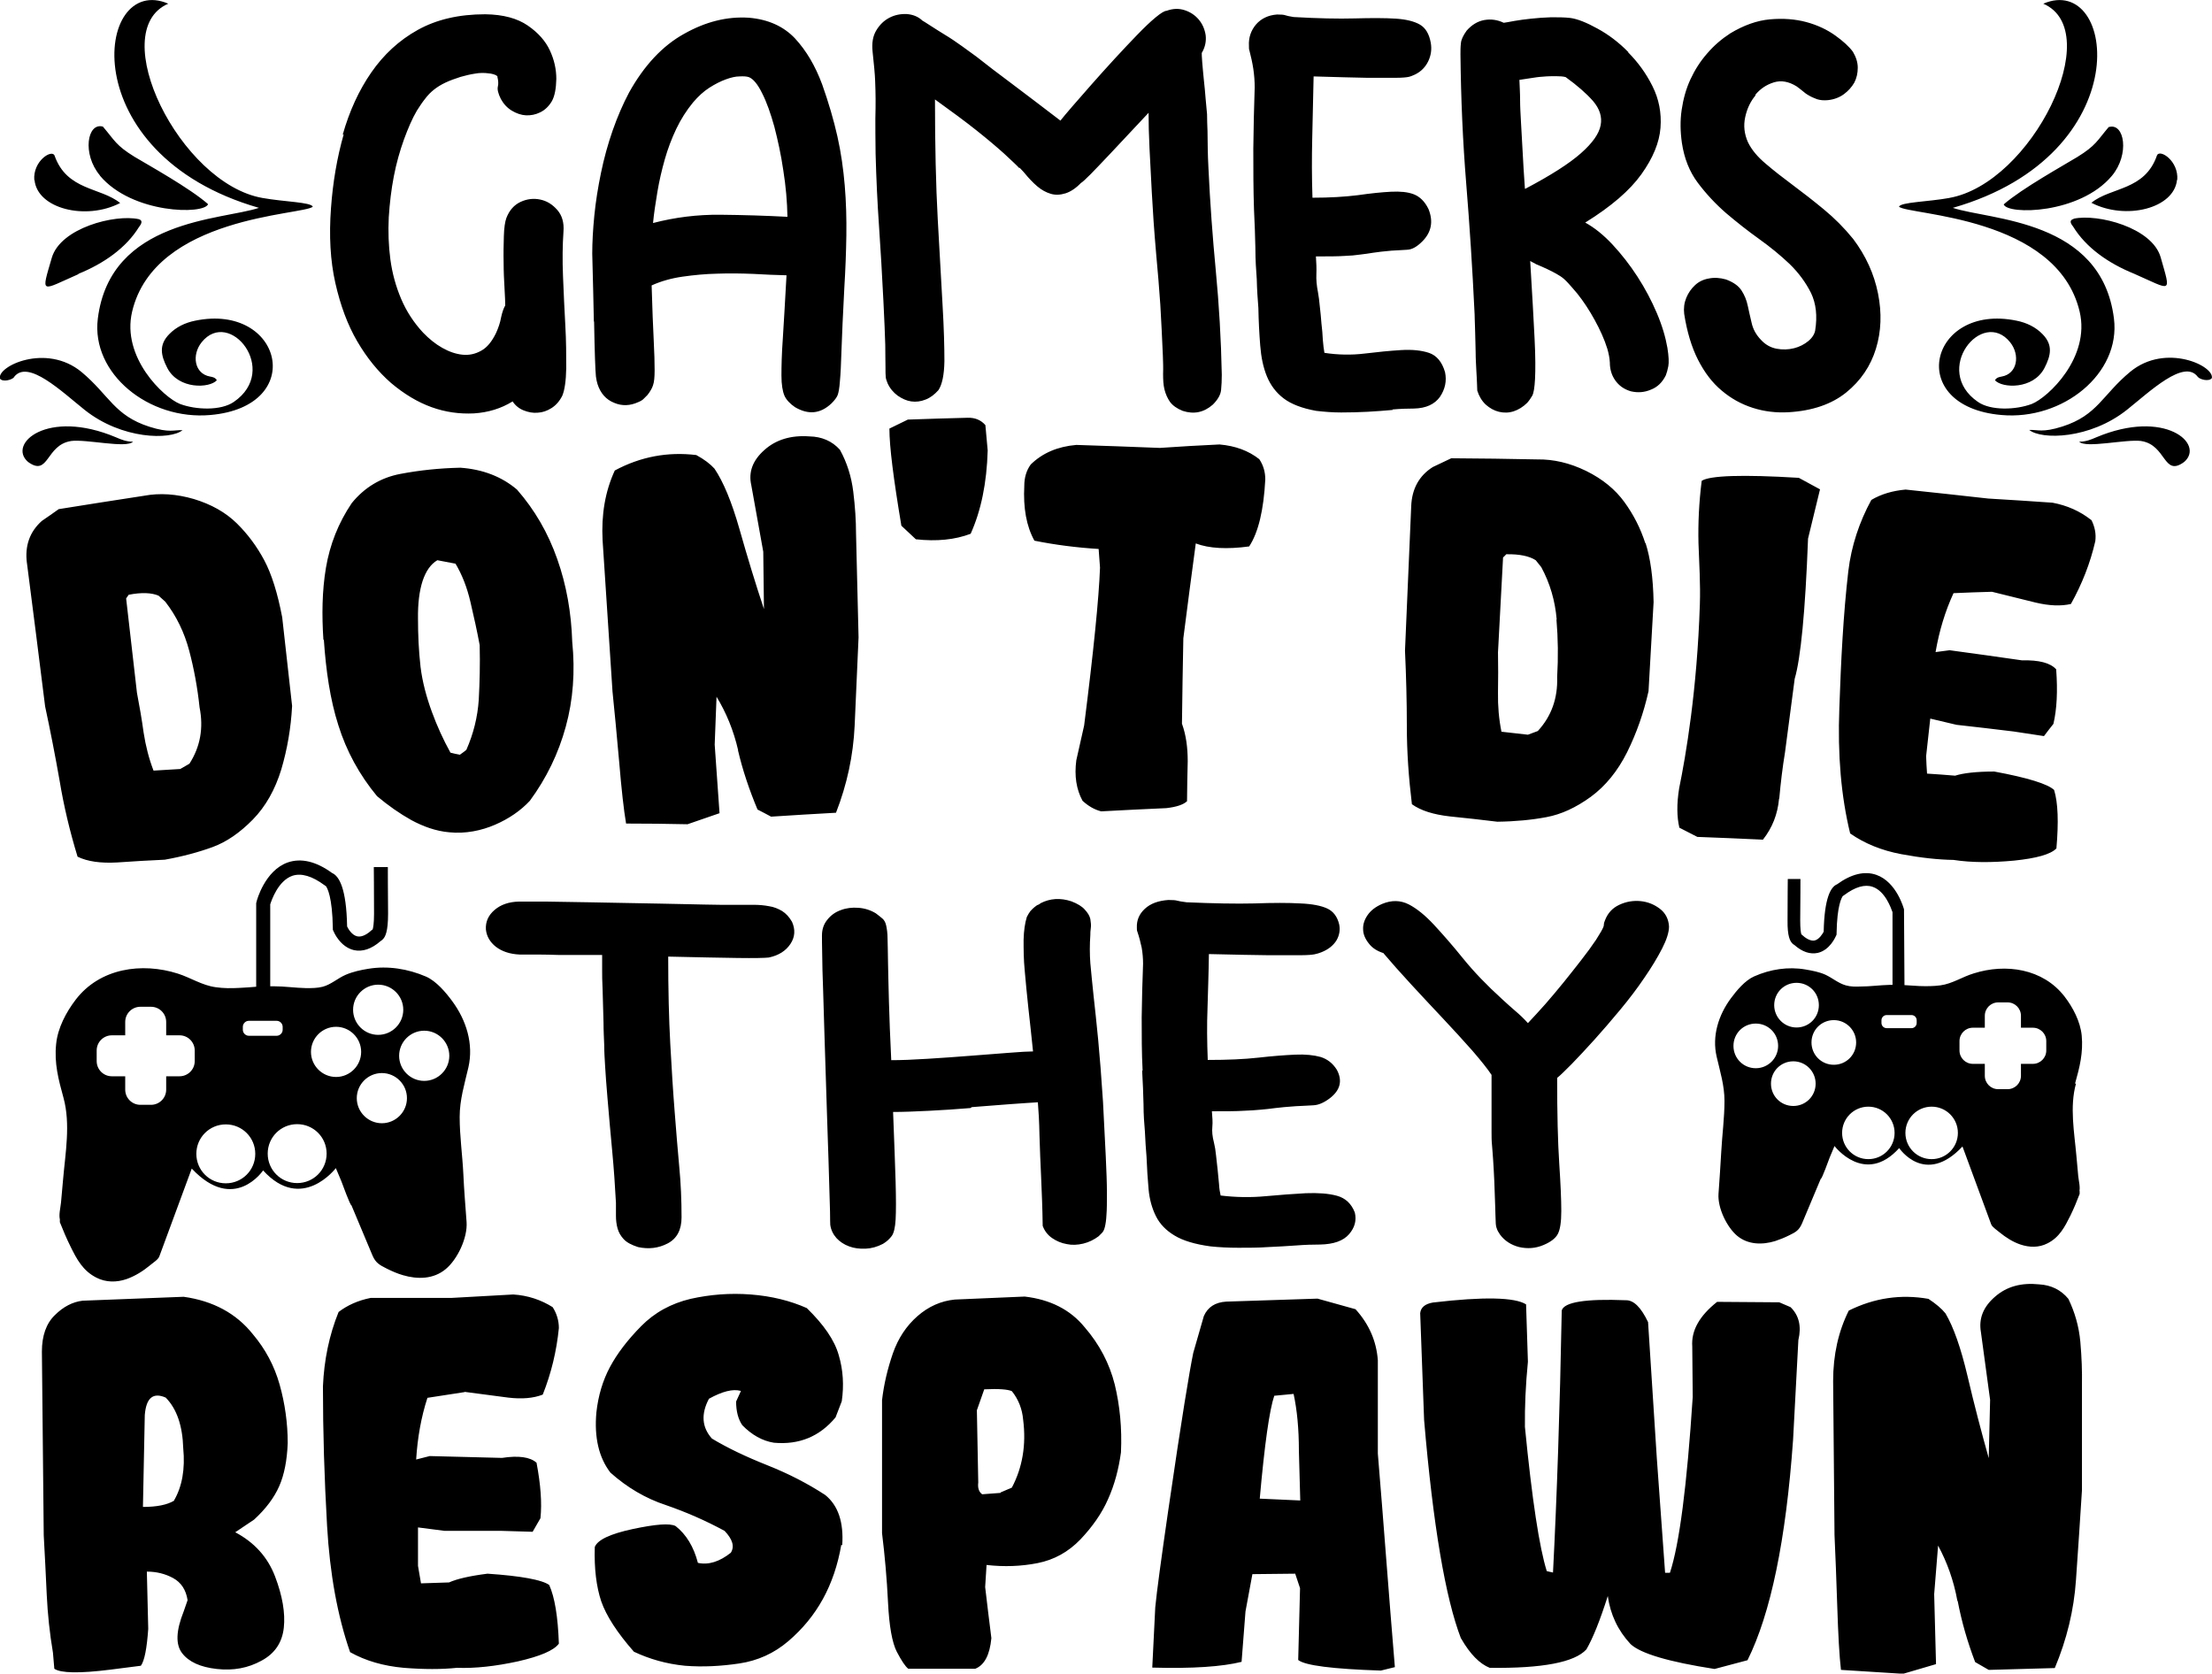 <?xml version="1.0" encoding="UTF-8"?>
<svg xmlns="http://www.w3.org/2000/svg" id="Layer_2" data-name="Layer 2" viewBox="0 0 96.1 72.71">
  <g id="Layer_1-2" data-name="Layer 1">
    <path d="m5.74,13.54c-.47,1.99,1.37,3.73,2.08,4.01.69.26,1.78.3,2.34-.09,2.01-1.38-.19-4.1-1.4-2.59-.44.55-.32,1.37.37,1.49.11.02.22.04.29.16-.31.35-1.66.41-2.15-.53-.29-.56-.37-1.01.08-1.47.3-.31.69-.5,1.14-.59,3.77-.77,4.88,3.73.65,4.1-2.67.24-5.19-1.8-4.89-4.19.54-4.33,5.39-4.27,7-4.81C3.13,6.7,4.13-1.21,7.31.16c-2.75,1.19.5,7.81,4.09,8.44.94.17,2.11.18,2.19.38-.41.37-6.87.4-7.85,4.56Zm26.32,19.05c.2.86.49,1.72.85,2.58.24.12.36.19.59.31,1.13-.07,1.69-.11,2.82-.17.48-1.23.75-2.49.81-3.78.06-1.29.11-2.57.17-3.84-.04-1.81-.07-2.71-.11-4.52,0-.55-.04-1.16-.12-1.81-.08-.65-.27-1.26-.58-1.82-.34-.38-.79-.57-1.32-.58-.8-.06-1.46.14-1.96.59-.51.45-.7.96-.57,1.53.21,1.15.31,1.73.52,2.89.01,1,.02,1.49.03,2.49-.37-1.11-.72-2.26-1.06-3.46-.34-1.2-.71-2.08-1.09-2.64-.18-.2-.44-.4-.79-.59-1.24-.15-2.42.07-3.54.67-.42.91-.59,1.92-.53,3.04.17,2.62.26,3.94.43,6.56.09.84.18,1.86.29,3.06.1,1.2.2,2.09.3,2.68,1.07,0,1.6.01,2.67.03.56-.19.84-.29,1.39-.48-.08-1.19-.13-1.79-.21-2.98.03-.83.05-1.25.08-2.08.42.69.74,1.46.94,2.33Zm-6.74,8.9h.84v.67c0,.19,0,.47.02.83.02.61.03,1.09.04,1.44,0,.35.02.67.03.97,0,.29.02.6.04.93.02.33.05.77.1,1.35.07.83.14,1.62.21,2.36.07.74.12,1.48.16,2.22v.56c0,.19.02.37.07.55s.14.33.27.47c.13.14.34.25.62.34.46.1.89.05,1.29-.16.4-.21.6-.59.6-1.13,0-.74-.03-1.48-.1-2.2-.07-.73-.13-1.53-.2-2.4-.07-.87-.13-1.85-.19-2.94-.06-1.09-.09-2.35-.09-3.79,1.29.03,2.3.05,3.02.06s1.17,0,1.35-.02c.43-.09.74-.29.94-.59.2-.3.22-.62.07-.96-.12-.21-.26-.36-.43-.47-.17-.1-.36-.18-.57-.21-.21-.04-.43-.06-.67-.06h-.73c-.07,0-.31,0-.72,0-.41,0-.93-.02-1.55-.03-.62-.01-1.3-.03-2.03-.04-.73-.01-1.44-.03-2.12-.04-.68-.01-1.3-.02-1.85-.03-.55,0-.96,0-1.2,0-.43.01-.78.13-1.05.36-.27.23-.4.51-.38.85.03.3.18.55.43.75.26.2.6.32,1.03.34.2,0,.45,0,.77,0,.31,0,.64.01.98.02.34,0,.67,0,1.01,0Zm26.25-6.67c0-.58.02-1.16.03-1.75,0-.59-.07-1.13-.25-1.63.02-1.48.03-2.23.06-3.71.21-1.65.32-2.47.54-4.12.58.22,1.36.26,2.32.13.4-.61.63-1.58.7-2.91,0-.32-.08-.61-.26-.88-.47-.37-1.04-.58-1.73-.64-1.04.05-1.55.08-2.59.15-1.45-.06-2.18-.08-3.63-.13-.81.07-1.47.35-1.98.85-.19.26-.28.57-.28.93-.05.95.09,1.75.44,2.38.89.18,1.82.3,2.79.36.02.32.04.49.06.81-.05,1.34-.28,3.63-.69,6.86-.14.6-.2.91-.34,1.51-.09.68,0,1.26.27,1.76.24.22.5.38.81.46,1.13-.06,1.7-.09,2.83-.14.44-.05.74-.15.9-.3ZM1.17,24.47c-.1-.75.12-1.37.65-1.84.29-.2.44-.3.73-.51,1.48-.24,2.22-.35,3.7-.58.69-.13,1.41-.08,2.17.14.76.23,1.38.58,1.86,1.05.48.47.88,1.01,1.2,1.61.32.6.58,1.43.78,2.48.17,1.54.26,2.31.43,3.85-.05.96-.21,1.88-.47,2.76-.27.88-.68,1.61-1.24,2.18-.56.57-1.14.97-1.74,1.19-.6.22-1.3.41-2.08.55-.67.03-1.36.07-2.07.12-.72.04-1.29-.04-1.72-.25-.34-1.11-.6-2.21-.78-3.3-.19-1.08-.4-2.16-.63-3.23-.31-2.49-.47-3.74-.79-6.23Zm4.31,1.53c.19,1.64.28,2.46.47,4.1.11.57.21,1.15.29,1.73.09.58.23,1.13.43,1.65.46-.03.69-.04,1.16-.07.16-.09.24-.14.4-.23.47-.73.62-1.55.44-2.45-.09-.85-.24-1.67-.45-2.46-.21-.79-.55-1.5-1.04-2.13-.12-.1-.17-.16-.29-.26-.3-.13-.74-.15-1.3-.04-.04.06-.07.1-.11.16Zm20.32-12.03c-.01-.71-.04-1.7-.07-2.95,0-.49.03-1.04.09-1.65.06-.61.16-1.23.29-1.86.13-.63.3-1.25.51-1.85.21-.6.45-1.15.71-1.64.65-1.17,1.45-2.03,2.39-2.55.94-.53,1.87-.76,2.81-.7.85.07,1.52.38,2.01.9.49.53.88,1.19,1.18,2,.28.79.5,1.54.66,2.25.16.71.26,1.43.32,2.14.06.71.08,1.44.07,2.16-.01.73-.04,1.5-.09,2.32-.06,1.15-.1,2.03-.12,2.64-.02.62-.04,1.08-.07,1.38-.02.3-.06.51-.1.61-.04.1-.13.22-.27.36-.48.45-1,.5-1.58.16-.22-.15-.38-.32-.46-.5-.08-.19-.13-.48-.13-.87,0-.39.01-.93.06-1.62.04-.68.1-1.6.16-2.74-.45-.01-.93-.03-1.44-.06-.52-.02-1.03-.03-1.56-.01-.52.01-1.03.06-1.52.13-.49.07-.94.2-1.34.38.03,1.01.06,1.8.09,2.37.03.57.04,1,.04,1.31s-.02.52-.07.66c-.04.13-.13.28-.24.42-.07.07-.13.13-.18.18-.04.04-.12.09-.22.13-.35.16-.7.18-1.05.03-.35-.14-.59-.41-.72-.81-.03-.09-.05-.2-.07-.33-.01-.13-.03-.39-.04-.76-.01-.37-.03-.91-.04-1.63Zm2.57-4.28c.96-.25,1.93-.37,2.93-.36,1,.01,1.97.04,2.91.09-.01-.65-.07-1.33-.18-2.02-.1-.69-.24-1.32-.39-1.9-.16-.57-.33-1.06-.53-1.45-.19-.39-.39-.63-.58-.7-.09-.03-.22-.04-.4-.03-.18,0-.38.05-.6.13-.22.08-.46.2-.71.36-.25.16-.48.37-.71.64-.28.34-.53.73-.73,1.15s-.37.87-.5,1.33c-.13.46-.24.93-.32,1.41-.08.48-.15.93-.19,1.36Zm13.85,38.41c.6-.05,1.16-.09,1.68-.13.51-.04.91-.06,1.19-.08.03.36.06.85.07,1.44.02.6.04,1.19.07,1.78.03.69.06,1.4.07,2.15.08.22.22.4.41.53.19.13.4.22.63.26.23.05.47.04.72-.02.25-.06.47-.17.67-.32.05-.05.1-.1.15-.15.05-.05.09-.13.12-.25.03-.12.06-.3.07-.53.02-.23.02-.55.02-.96s-.02-.94-.05-1.58c-.03-.64-.07-1.43-.12-2.37-.07-1.07-.14-1.97-.21-2.7-.07-.73-.14-1.37-.2-1.91-.06-.54-.1-1.01-.14-1.41-.03-.4-.03-.81,0-1.23,0-.08,0-.18.02-.3.02-.12,0-.25-.02-.39-.03-.14-.11-.27-.24-.41-.12-.14-.32-.26-.58-.36-.48-.16-.93-.13-1.34.08l-.05.04s-.04.02-.06.03c-.02,0-.05.02-.09.05-.12.09-.2.17-.25.23-.05.07-.1.15-.15.25-.08.26-.13.59-.14.99,0,.4,0,.85.05,1.35.04.5.1,1.05.16,1.64.07.59.13,1.21.2,1.86-.2,0-.55.02-1.05.06-.5.04-1.06.08-1.68.13-.61.05-1.23.09-1.85.13-.62.04-1.15.06-1.58.06-.05-1-.08-1.84-.1-2.53-.02-.68-.03-1.25-.04-1.7,0-.45-.02-.8-.02-1.04,0-.25-.03-.44-.06-.58-.03-.14-.09-.24-.16-.3-.07-.06-.17-.14-.29-.23-.23-.14-.48-.22-.76-.24-.27-.02-.53.01-.76.1-.23.08-.43.22-.58.41-.16.19-.24.42-.24.69,0,.13,0,.41.01.83,0,.42.02.94.04,1.54.02.6.04,1.27.06,2,.02.73.05,1.46.07,2.2.02.74.05,1.46.07,2.17.02.7.05,1.33.06,1.89.02.56.03,1.01.04,1.36,0,.34.01.54.01.58.03.22.12.41.27.58.15.16.33.28.55.36.21.08.45.11.71.1.26-.01.51-.08.76-.21.17-.1.29-.22.38-.34.09-.12.15-.36.17-.72.02-.36.02-.9,0-1.62-.02-.72-.06-1.74-.11-3.05.43,0,.95-.02,1.55-.05.6-.03,1.21-.07,1.81-.12ZM.61,16.38c.6-.79,2.08.64,3.07,1.43,1.62,1.29,3.72,1.31,4.25.88-.37-.02-.56.13-1.44-.15-1.53-.49-1.74-1.37-2.95-2.38-1.54-1.27-3.69-.24-3.54.29.11.16.51.06.61-.06ZM14.93,5.84c-.29,1.02-.47,2.09-.55,3.2-.09,1.2-.03,2.29.19,3.26.22.97.53,1.81.95,2.53.42.72.91,1.32,1.47,1.81.57.48,1.15.83,1.76,1.05.61.22,1.22.3,1.84.27.62-.04,1.18-.21,1.68-.52.12.18.28.31.48.39.2.08.41.12.61.1.21-.01.41-.08.6-.2.19-.12.35-.3.47-.54.1-.24.16-.64.17-1.19,0-.56,0-1.18-.04-1.87-.04-.69-.07-1.4-.1-2.12-.03-.72-.02-1.37.02-1.95.03-.39-.06-.7-.27-.94-.21-.24-.45-.39-.74-.45-.28-.06-.57-.03-.85.1-.28.13-.49.36-.62.7-.06.16-.1.43-.11.79-.01.36-.02.75-.01,1.15,0,.4.02.78.04,1.13.02.35.03.59.03.73-.07.12-.13.29-.18.52-.04.23-.12.46-.22.68-.18.37-.39.63-.65.77-.25.14-.52.2-.81.17-.29-.03-.58-.13-.88-.3-.3-.17-.57-.39-.83-.66-.4-.43-.72-.92-.95-1.46-.23-.54-.39-1.12-.47-1.72-.08-.6-.1-1.21-.07-1.83.04-.62.11-1.21.22-1.78.11-.57.26-1.1.44-1.6.18-.49.36-.91.56-1.25.12-.19.24-.37.36-.52.12-.16.25-.29.39-.4.14-.11.3-.21.49-.3.19-.09.41-.17.66-.25.21-.06.42-.11.62-.14.21-.04.42-.04.62-.01.03,0,.09.01.17.03.08.02.14.05.17.08h.02v.04c.04.16.05.31.02.42-.03.12.01.3.13.54.12.22.28.39.48.51.2.12.41.19.61.2.21.01.42-.03.62-.13.21-.1.38-.27.51-.49.12-.22.18-.54.19-.96,0-.42-.09-.83-.28-1.24-.19-.41-.51-.77-.96-1.08s-1.06-.48-1.85-.49c-1.15,0-2.12.23-2.93.68-.81.45-1.48,1.07-2.02,1.85-.54.78-.95,1.68-1.24,2.7Zm56.56,17.75c.21.65.33,1.5.35,2.57-.09,1.55-.13,2.32-.22,3.87-.21.94-.52,1.82-.93,2.65-.41.82-.94,1.47-1.58,1.94-.65.47-1.28.76-1.92.88-.63.12-1.35.19-2.14.2-.66-.08-1.35-.16-2.06-.23-.71-.08-1.26-.25-1.65-.53-.14-1.15-.22-2.28-.22-3.38,0-1.1-.03-2.2-.08-3.29.11-2.51.16-3.77.27-6.28.03-.76.35-1.33.94-1.7.32-.15.48-.23.8-.38,1.5.01,2.25.02,3.74.05.7-.01,1.4.15,2.12.5.71.35,1.26.8,1.66,1.35.4.55.7,1.14.91,1.79Zm-3.86,3.32c-.07-.81-.29-1.57-.67-2.27-.1-.12-.14-.18-.24-.3-.28-.18-.7-.27-1.28-.26-.05.06-.08.08-.14.14-.09,1.65-.13,2.47-.22,4.12.01.58.01,1.17,0,1.75-.01.59.04,1.15.15,1.7.46.05.69.08,1.15.13.17-.06.26-.1.43-.16.59-.64.87-1.42.84-2.34.05-.86.04-1.69-.03-2.5ZM4.34,7.63c1.4,1.67,4.53,1.7,4.7,1.24-.78-.69-2.6-1.7-3.2-2.06-.81-.5-.85-.7-1.37-1.31-.68-.19-.91,1.19-.13,2.12Zm-1.26,11.53c.67-.09,2.41.33,2.7.03-.29,0-.51-.09-.74-.19-2.99-1.26-4.73.29-3.82,1.07.91.66.76-.74,1.87-.91Zm10.97,8.63c-.07-1.05-.06-2.11.11-3.12.17-1.01.54-1.95,1.12-2.81.56-.69,1.27-1.11,2.11-1.27.84-.16,1.71-.25,2.61-.27.98.07,1.8.39,2.46.95.77.88,1.35,1.88,1.75,3.02.4,1.13.61,2.33.65,3.59.13,1.29.04,2.53-.28,3.69-.32,1.17-.84,2.24-1.56,3.22-.4.43-.91.78-1.51,1.04-.6.26-1.29.4-1.99.33-.59-.05-1.15-.26-1.65-.53-.5-.28-.99-.62-1.49-1.04-.77-.93-1.33-1.96-1.68-3.08-.36-1.12-.54-2.39-.63-3.71Zm4.11-.9c0,.67.03,1.38.11,2.08.08.66.26,1.32.49,1.95.23.63.5,1.22.81,1.78.16.04.24.06.41.09.11-.08.17-.12.28-.21.31-.7.49-1.43.54-2.18.04-.75.06-1.54.04-2.37-.11-.6-.25-1.23-.4-1.87-.15-.65-.37-1.2-.65-1.67-.31-.06-.47-.09-.79-.15-.29.17-.5.48-.64.9-.14.43-.21.98-.2,1.65Zm42.33-9.1c.35-.03.66-.04.93-.04.54-.01.91-.19,1.14-.51.22-.33.3-.68.22-1.07-.13-.45-.37-.73-.7-.84-.33-.11-.74-.15-1.22-.12-.48.03-1,.08-1.57.15-.57.07-1.16.06-1.75-.03-.03-.15-.05-.34-.07-.57-.01-.23-.03-.47-.06-.71-.02-.25-.04-.49-.07-.73-.02-.24-.05-.45-.08-.62-.06-.3-.08-.56-.07-.79.01-.23,0-.49-.02-.77.54,0,.94,0,1.22-.02.28-.01.51-.03.7-.06.19-.02.38-.05.57-.08.19-.03.45-.06.79-.09.25-.01.48-.03.69-.04.21-.01.42-.13.65-.36.4-.4.49-.87.27-1.41-.16-.33-.38-.54-.64-.64-.26-.1-.59-.13-.99-.11s-.88.07-1.44.15c-.56.07-1.22.11-1.97.11-.03-.88-.03-1.74-.01-2.59.02-.85.04-1.74.06-2.68,1,.03,1.77.05,2.32.06.55,0,.97,0,1.25,0,.28,0,.47-.02.56-.04.09-.02.18-.06.27-.1.27-.13.46-.33.58-.58.12-.25.16-.52.11-.8-.07-.39-.23-.65-.47-.79-.24-.14-.59-.23-1.05-.26-.46-.03-1.06-.03-1.78-.01-.73.02-1.61,0-2.66-.06-.19-.03-.32-.06-.37-.08-.05-.02-.17-.03-.35-.03-.39.03-.69.18-.91.43-.22.26-.33.57-.31.93,0,.09,0,.16.02.2.07.27.13.54.17.8.04.27.06.54.06.8-.03.89-.05,1.78-.06,2.67,0,.89,0,1.77.03,2.64.03.61.05,1.17.06,1.68,0,.51.03.96.06,1.35.01.46.04.88.07,1.25.01.58.04,1.12.08,1.63.04.51.13.95.29,1.34.16.39.4.71.73.96.33.25.8.43,1.41.54.34.04.71.07,1.09.07s.77-.01,1.15-.03c.38-.02.74-.05,1.09-.08ZM1.5,7.82c.12,1.25,2.23,1.77,3.72,1-.85-.69-2.31-.53-2.85-2.06-.11-.29-.95.23-.88,1.07Zm1.9,4.08c1.11-.45,2.08-1.13,2.64-2.04.12-.15.17-.29-.02-.34-1.03-.22-3.39.38-3.77,1.68-.47,1.62-.5,1.44,1.16.71ZM70.73,2.27c.42.42.78.91,1.06,1.47.28.56.4,1.16.35,1.81-.05.65-.33,1.32-.83,2.02-.5.7-1.31,1.4-2.44,2.1.4.22.8.54,1.19.96.39.42.75.88,1.08,1.39.33.51.61,1.04.84,1.58.23.54.38,1.05.46,1.51.06.37.07.64.04.8-.03.16-.07.3-.11.4-.15.3-.36.51-.65.62-.28.12-.57.14-.87.07-.3-.09-.52-.25-.68-.48-.16-.23-.23-.49-.23-.77-.01-.19-.05-.39-.11-.6-.13-.42-.32-.83-.55-1.25-.23-.42-.48-.8-.75-1.14-.16-.19-.3-.35-.41-.47-.11-.12-.22-.22-.33-.29-.11-.07-.23-.14-.35-.2-.12-.06-.26-.13-.42-.2-.1-.04-.2-.09-.28-.12-.08-.04-.17-.09-.26-.14.09,1.46.15,2.58.19,3.37.04.79.04,1.37.02,1.75s-.06.62-.12.73c-.06.1-.13.21-.22.31-.18.18-.38.3-.59.37-.22.07-.43.07-.64.02-.21-.05-.4-.16-.57-.31-.17-.16-.29-.36-.37-.61,0-.01,0-.1-.01-.27,0-.16-.02-.36-.03-.6-.01-.24-.03-.5-.03-.79,0-.29-.02-.56-.02-.81,0-.25-.02-.46-.02-.64,0-.17-.01-.27-.01-.3-.09-1.89-.21-3.75-.36-5.59-.15-1.84-.23-3.71-.25-5.61,0-.16,0-.32.02-.48.01-.16.1-.34.25-.55.22-.25.48-.41.77-.46.29-.05.57-.01.84.12.09-.01.24-.04.46-.08.22-.04.46-.07.74-.1.27-.03.56-.05.86-.06.3,0,.57,0,.83.03.31.04.71.2,1.18.46.48.26.93.6,1.35,1.03Zm-1.52,2.12c-.29-.33-.69-.68-1.19-1.04-.1-.03-.25-.04-.42-.04s-.36,0-.56.02c-.19.01-.38.04-.57.07-.19.03-.34.05-.46.07.01.28.03.57.03.87,0,.3.02.63.04.99.02.36.04.78.07,1.25.02.47.06,1.01.1,1.62h.02c1.1-.58,1.9-1.09,2.41-1.54.51-.45.79-.85.86-1.22.07-.36-.04-.71-.33-1.05Zm22.41,1.12c-.51.6-.56.81-1.37,1.31-.59.36-2.41,1.37-3.2,2.06.16.46,3.3.43,4.7-1.24.78-.93.55-2.32-.13-2.12Zm-6.57,64.04c.17.89.42,1.77.76,2.66l.59.34,2.87-.08c.52-1.24.83-2.51.92-3.82.09-1.31.18-2.61.26-3.9v-4.6c.01-.56-.01-1.18-.07-1.85-.06-.67-.24-1.29-.52-1.87-.32-.39-.75-.6-1.27-.63-.77-.08-1.41.09-1.92.54-.51.44-.71.95-.61,1.53l.4,2.95-.06,2.53c-.32-1.14-.63-2.32-.92-3.56-.29-1.23-.61-2.14-.96-2.73-.17-.21-.42-.42-.74-.63-1.2-.21-2.35-.04-3.46.51-.45.9-.68,1.92-.68,3.06l.06,6.69c.04.86.08,1.9.12,3.12.04,1.22.09,2.14.16,2.74l2.7.17,1.43-.42-.08-3.04.17-2.11c.39.72.68,1.52.84,2.41Zm-35.43-23.04c.03.53.05,1.02.06,1.47,0,.45.03.84.06,1.18.02.4.04.77.07,1.09.02.51.05.98.09,1.42.04.44.15.83.32,1.17.17.34.44.62.81.84.36.22.89.38,1.56.47.38.04.79.06,1.22.06s.86,0,1.28-.03c.42-.02.83-.04,1.22-.07.39-.03.73-.04,1.03-.04.6-.01,1.02-.16,1.27-.45.25-.29.33-.6.25-.94-.15-.39-.41-.63-.78-.73-.37-.1-.82-.13-1.35-.11-.53.03-1.11.07-1.75.13-.64.06-1.29.05-1.95-.03-.03-.13-.06-.3-.07-.5-.02-.2-.04-.41-.06-.62-.02-.21-.05-.43-.07-.63-.02-.21-.05-.39-.09-.55-.07-.26-.09-.49-.07-.69.02-.2,0-.43-.02-.67.6,0,1.05,0,1.35-.02.31-.01.57-.03.78-.05.21-.02.43-.04.63-.07.21-.03.5-.05.88-.08.28-.01.54-.03.77-.04.23-.01.47-.12.72-.31.45-.35.55-.76.3-1.23-.18-.29-.42-.47-.71-.56-.29-.08-.66-.12-1.1-.1-.45.02-.98.06-1.6.13-.62.07-1.35.1-2.2.1-.03-.77-.04-1.52-.01-2.26.02-.74.05-1.52.06-2.34,1.11.03,1.97.04,2.58.05.61,0,1.08,0,1.39,0,.31,0,.52-.02.62-.04.1-.02.2-.05.3-.09.3-.12.51-.29.65-.51.13-.22.17-.46.12-.7-.08-.34-.26-.57-.52-.69-.26-.12-.65-.2-1.17-.22-.51-.03-1.18-.03-1.99,0-.81.02-1.8,0-2.95-.05-.22-.03-.35-.05-.41-.07-.06-.02-.19-.03-.38-.03-.43.03-.77.15-1.02.38-.25.23-.36.5-.35.81,0,.08,0,.14.02.18.08.23.14.47.19.7.04.23.06.47.06.7-.03.78-.05,1.56-.06,2.33,0,.77,0,1.54.04,2.31Zm27.68-11.82c.06-.67.14-1.34.25-2.01.17-1.28.25-1.91.42-3.19.26-.88.46-2.91.58-6.09.21-.86.31-1.28.52-2.14-.37-.2-.55-.3-.92-.5-2.46-.15-3.87-.1-4.22.13-.12.95-.16,1.85-.14,2.71.03.86.09,1.79.06,2.65-.12,3.74-.61,6.58-.9,8-.11.68-.1,1.25.01,1.71.31.16.47.24.78.4,1.14.04,1.71.07,2.85.12.41-.52.64-1.11.7-1.78Zm17.29-26.87c.07-.83-.76-1.36-.88-1.07-.53,1.54-2,1.37-2.85,2.06,1.49.77,3.6.25,3.72-1Zm-9.9.78c-.94.17-2.11.18-2.19.38.41.37,6.87.4,7.85,4.56.47,1.99-1.37,3.73-2.08,4.01-.69.26-1.78.3-2.34-.09-2.01-1.38.19-4.1,1.4-2.59.44.55.32,1.37-.37,1.49-.11.02-.22.04-.29.16.31.35,1.66.41,2.15-.53.29-.56.37-1.01-.08-1.47-.3-.31-.69-.5-1.14-.59-3.77-.77-4.88,3.73-.65,4.1,2.67.24,5.19-1.8,4.89-4.19-.54-4.33-5.39-4.27-7-4.81,8.11-2.32,7.11-10.24,3.93-8.87,2.75,1.19-.5,7.81-4.09,8.44Zm-48.1,58.54c.07-1.01-.18-1.74-.74-2.19-.75-.49-1.58-.92-2.51-1.29-.93-.37-1.73-.75-2.41-1.16-.44-.49-.48-1.07-.13-1.73.58-.32,1.04-.44,1.39-.34l-.21.46c0,.42.09.77.27,1.03.41.42.87.68,1.37.76,1.1.1,1.99-.27,2.68-1.1l.27-.7c.1-.69.06-1.36-.13-2-.18-.65-.65-1.33-1.39-2.05-.72-.32-1.53-.52-2.43-.59-.9-.07-1.77,0-2.62.19-.84.2-1.56.59-2.15,1.19-.59.6-1.04,1.19-1.35,1.77-.31.58-.51,1.24-.59,1.97-.1,1.1.11,1.97.61,2.62.73.65,1.53,1.12,2.41,1.41.87.3,1.72.67,2.55,1.12.35.37.44.68.27.95-.49.39-.97.54-1.43.44-.18-.7-.51-1.24-.97-1.6-.25-.13-.87-.08-1.86.13-.98.21-1.53.47-1.65.78-.03.94.07,1.73.28,2.36.22.63.69,1.36,1.42,2.19.68.32,1.41.53,2.22.61.77.06,1.56.02,2.36-.1.8-.12,1.51-.44,2.13-.97.62-.53,1.12-1.14,1.5-1.83.38-.69.65-1.48.8-2.36Zm56.43-47.98c1.11.17.96,1.58,1.87.91.91-.78-.83-2.33-3.82-1.07-.23.1-.45.19-.74.19.28.3,2.03-.12,2.7-.03Zm-50.16,48.84l-.06.95c.08.73.18,1.47.27,2.22-.07.73-.3,1.17-.7,1.33h-2.91c-.13-.1-.29-.34-.5-.74-.2-.39-.33-1.11-.38-2.14-.05-1.03-.14-2.04-.26-3.01v-5.78c.08-.69.24-1.36.47-2.03.23-.66.59-1.2,1.07-1.62.48-.42,1.02-.66,1.62-.72l3.04-.13c1.11.13,1.98.57,2.6,1.33.65.75,1.08,1.58,1.31,2.49.22.91.32,1.9.27,2.95-.1.73-.28,1.41-.56,2.03-.27.62-.68,1.2-1.2,1.75-.53.55-1.15.89-1.86,1.03-.71.14-1.45.17-2.23.08Zm.61-3.16l.49-.21c.46-.87.63-1.86.49-2.95-.04-.46-.2-.88-.49-1.24-.18-.08-.58-.11-1.2-.08l-.32.91.06,3.14c-.03.24.03.41.17.51l.8-.06Zm52.62-48.4c.15-.53-2-1.56-3.54-.29-1.22,1.01-1.42,1.89-2.95,2.38-.88.28-1.06.13-1.44.15.53.43,2.63.41,4.25-.88.99-.79,2.48-2.22,3.07-1.43.09.12.49.22.61.06ZM2.59,52.94s.02.05.02.07c-.07-.21.02-.55.04-.76.03-.33.06-.66.09-1,.1-1.16.33-2.41.02-3.55-.22-.8-.41-1.51-.32-2.35.07-.69.43-1.37.85-1.92,1.05-1.37,2.87-1.63,4.44-1.13.56.18,1.05.51,1.64.59.34.05.69.05,1.03.03.24-.01.49-.03.73-.05v-3.63s.02-.08.02-.08c.01-.05.36-1.34,1.35-1.69.58-.2,1.23-.05,1.93.46.3.13.62.66.65,2.32.05.11.21.38.44.43.22.05.47-.12.64-.28l.03-.02c.02-.06.06-.25.06-.68,0-.94-.01-2.03-.01-2.03h.61s0,1.09.01,2.02c0,.79-.12,1.02-.24,1.13-.03.03-.06.05-.09.07-.39.34-.78.47-1.15.39-.6-.14-.87-.77-.9-.84l-.02-.05v-.06c-.02-1.36-.24-1.75-.3-1.83l-.06-.04c-.54-.4-1.01-.54-1.4-.41-.62.22-.9,1.06-.96,1.24v3.56s.1,0,.16,0c.47,0,.93.07,1.4.08.24,0,.49,0,.72-.06.37-.1.65-.37,1-.52.3-.13.66-.21.98-.26.85-.14,1.72,0,2.51.34.45.2.86.69,1.14,1.07.61.83.93,1.85.7,2.87-.17.73-.38,1.41-.38,2.16,0,.83.12,1.65.16,2.48.03.69.09,1.38.14,2.08.05.69-.4,1.63-.91,2.05-.53.44-1.22.45-1.86.26-.24-.07-.47-.17-.69-.28-.32-.16-.49-.25-.63-.58-.3-.72-.61-1.45-.91-2.17-.06,0-.4-.95-.44-1.05-.08-.19-.16-.38-.24-.57,0,0-1.48,1.95-3.16.1,0,0-1.26,1.88-3.1-.08,0,0-1.41,3.81-1.41,3.82-.05.14-.3.29-.4.38-.3.25-.65.47-1.02.6-.43.15-.9.15-1.31-.06-.59-.3-.85-.79-1.13-1.36-.17-.34-.32-.7-.46-1.05v-.15Zm15.09-5.23c0-.6-.49-1.09-1.09-1.09s-1.09.49-1.09,1.09.49,1.09,1.09,1.09,1.09-.49,1.09-1.09Zm-.34-1.84c0,.6.49,1.09,1.09,1.09s1.09-.49,1.09-1.09-.49-1.09-1.09-1.09-1.09.49-1.09,1.09Zm-2-2c0,.6.49,1.09,1.09,1.09s1.09-.49,1.09-1.09-.49-1.09-1.09-1.09-1.09.49-1.09,1.09Zm-1.83,1.83c0,.6.49,1.09,1.09,1.09s1.09-.49,1.09-1.09-.49-1.09-1.09-1.09-1.09.49-1.09,1.09Zm-.6,3.14c-.71,0-1.28.57-1.28,1.28s.57,1.28,1.28,1.28,1.28-.57,1.28-1.28-.57-1.28-1.28-1.28Zm-2.36-4.1c0,.14.12.26.26.26h1.21c.14,0,.26-.12.26-.26v-.13c0-.14-.12-.26-.26-.26h-1.21c-.14,0-.26.12-.26.26v.13Zm-2.02,5.39c0,.71.57,1.28,1.28,1.28s1.28-.57,1.28-1.28-.57-1.28-1.28-1.28-1.28.57-1.28,1.28Zm-4.33-4.03c0,.36.29.66.66.66h.58v.58c0,.36.29.66.66.66h.46c.36,0,.66-.29.66-.66v-.58h.58c.36,0,.66-.29.66-.66v-.46c0-.36-.29-.66-.66-.66h-.58v-.58c0-.36-.29-.66-.66-.66h-.46c-.36,0-.66.29-.66.66v.58h-.58c-.36,0-.66.29-.66.66v.46ZM90.09,9.51c-.2.06-.14.19-.02.34.56.91,1.53,1.59,2.64,2.04,1.66.73,1.62.91,1.16-.71-.37-1.3-2.74-1.9-3.77-1.68Zm-26.61,61.68c.39.68.81,1.1,1.24,1.27,2.29.03,3.69-.24,4.2-.8.28-.48.59-1.25.93-2.32.11.8.44,1.5.99,2.09.44.41,1.65.77,3.65,1.08l1.43-.38c1.01-2.03,1.67-5.22,1.98-9.58l.23-4.33c.14-.59.03-1.07-.34-1.43l-.49-.21-2.7-.02c-.77.61-1.13,1.25-1.08,1.94l.02,2.19c-.25,3.85-.58,6.4-.99,7.64h-.21l-.36-4.98-.38-5.91c-.31-.65-.63-.96-.97-.95-1.74-.07-2.67.08-2.78.44-.08,4.29-.21,8.09-.38,11.39l-.27-.06c-.32-1.01-.64-3.1-.95-6.27-.01-.87.03-1.81.13-2.83l-.08-2.49c-.49-.31-1.84-.34-4.05-.08-.34.06-.52.21-.55.46l.17,4.64c.39,4.59.93,7.75,1.6,9.49Zm-3.37-29.77c.33.39.73.84,1.19,1.34.46.5.93,1,1.39,1.49.46.49.89.96,1.27,1.39.38.44.66.79.84,1.06v2.5c0,.17,0,.35.02.55.02.2.03.42.05.66.02.25.03.55.05.92.02.48.03.86.04,1.12,0,.27.02.47.02.61,0,.14.02.25.05.32.02.07.07.16.14.26.2.27.48.45.83.54.36.08.71.06,1.06-.09.31-.13.52-.29.62-.48.1-.19.15-.52.15-1s-.03-1.17-.09-2.08c-.06-.9-.09-2.14-.09-3.7.13-.1.34-.31.63-.6.29-.3.62-.65.98-1.05.36-.4.74-.84,1.13-1.31.39-.47.74-.93,1.05-1.39.31-.45.57-.88.77-1.27.2-.39.3-.71.3-.96-.02-.32-.15-.58-.4-.77-.25-.19-.53-.3-.84-.33-.31-.03-.62.02-.92.16-.3.14-.5.36-.62.67-.03.08-.05.13-.05.17s0,.07-.02.12c-.02.05-.05.11-.1.2-.05.08-.12.2-.22.36-.18.27-.4.57-.65.89-.25.32-.5.64-.76.96-.26.32-.52.63-.79.94-.27.31-.53.58-.76.83-.18-.2-.36-.37-.55-.53-.18-.16-.37-.32-.57-.51-.66-.6-1.22-1.18-1.69-1.76-.46-.57-.89-1.06-1.27-1.47-.38-.41-.75-.71-1.1-.89-.36-.18-.74-.19-1.15-.02-.28.12-.49.28-.63.48-.14.2-.21.41-.2.62,0,.21.09.42.24.61.15.2.36.34.65.43Zm30.74-18.83c-.48-.38-1.04-.63-1.68-.75-1.11-.08-1.67-.11-2.79-.18-1.44-.16-2.16-.24-3.59-.39-.57.05-1.07.2-1.49.45-.52.95-.87,2-1,3.09-.22,1.89-.32,3.91-.39,5.95-.08,2.04.08,3.86.47,5.45.63.44,1.37.74,2.22.9.86.16,1.61.24,2.27.25.78.12,1.66.12,2.63.03.97-.1,1.59-.27,1.84-.53.1-1.14.07-1.99-.1-2.54-.28-.26-1.14-.53-2.6-.8-.79,0-1.36.07-1.7.18-.49-.04-.73-.06-1.22-.09-.02-.3-.03-.45-.04-.76.07-.65.11-.98.18-1.63.46.11.69.16,1.14.27.99.11,1.49.17,2.48.29.53.08.79.12,1.32.2.16-.21.24-.32.41-.53.15-.64.19-1.42.12-2.37-.25-.28-.75-.41-1.48-.39-1.26-.18-1.89-.27-3.15-.44-.24.03-.37.05-.61.08.16-.93.42-1.78.78-2.56.67-.03,1-.04,1.67-.06.76.19,1.14.28,1.9.47.59.14,1.1.16,1.53.06.48-.86.84-1.77,1.06-2.73.04-.32-.02-.62-.17-.92ZM20.18,60.47l1.9.25c.59.07,1.09.03,1.5-.13.37-.93.6-1.89.7-2.89,0-.32-.09-.63-.27-.91-.51-.32-1.08-.51-1.71-.55l-2.7.15h-3.5c-.55.11-1.01.32-1.39.61-.41,1.01-.63,2.09-.68,3.23,0,1.97.06,3.99.18,6.07.12,2.07.45,3.9,1,5.48.68.38,1.45.6,2.33.68.88.07,1.65.07,2.31,0,.8.03,1.68-.07,2.65-.28.96-.22,1.56-.47,1.78-.77-.04-1.17-.18-2.02-.42-2.55-.31-.22-1.2-.39-2.68-.49-.79.1-1.34.23-1.67.38l-1.22.04-.13-.76v-1.67l1.16.15h2.49l1.33.04.34-.59c.07-.66.01-1.46-.17-2.41-.28-.25-.78-.32-1.5-.21l-3.14-.08-.59.15c.06-.96.22-1.85.49-2.68l1.62-.25ZM76.25,4.13c.22-.27.49-.45.81-.55.32-.1.65-.04.99.17.09.06.17.13.26.2.08.07.17.14.28.2.1.06.22.11.35.16.13.04.29.06.48.04.27-.03.5-.12.69-.26.19-.14.34-.31.45-.5.1-.19.15-.41.15-.65,0-.24-.08-.47-.21-.69-.16-.22-.42-.46-.77-.71-.35-.25-.77-.45-1.25-.58-.48-.13-1.01-.17-1.58-.12-.57.05-1.15.26-1.73.61-.37.24-.71.53-1,.87-.3.34-.54.72-.73,1.13-.19.41-.31.85-.38,1.32-.07.47-.06.95.01,1.44.1.67.33,1.25.69,1.73.36.48.77.92,1.23,1.32.46.39.94.77,1.43,1.12.49.35.93.71,1.33,1.09.39.38.7.8.93,1.26.22.46.28,1,.18,1.63-.03.16-.13.32-.3.46-.17.14-.38.25-.62.31s-.5.07-.76.02c-.26-.05-.49-.18-.68-.39-.21-.22-.34-.46-.4-.73-.06-.26-.12-.51-.17-.75-.05-.24-.14-.46-.27-.66-.13-.2-.35-.36-.68-.48-.25-.07-.5-.09-.74-.04-.24.04-.44.14-.6.29-.16.15-.29.33-.38.55-.09.22-.12.45-.09.7.12.77.32,1.44.6,1.99.28.55.62,1,1.03,1.34.4.34.85.59,1.35.75.5.16,1.02.22,1.55.19,1.04-.06,1.88-.35,2.51-.86.63-.51,1.06-1.15,1.29-1.9.23-.75.26-1.55.09-2.4-.17-.85-.53-1.64-1.08-2.37-.39-.48-.81-.9-1.27-1.28-.46-.38-.91-.73-1.34-1.05-.43-.32-.83-.63-1.18-.93-.36-.3-.62-.61-.78-.94-.16-.36-.2-.72-.12-1.09.08-.37.23-.69.46-.96ZM7.52,68.56c-.35-.19-.73-.28-1.14-.28l.06,2.49c-.06.84-.16,1.38-.32,1.6l-1.33.17c-1.35.17-2.16.15-2.43-.04l-.06-.7c-.14-.83-.23-1.67-.27-2.52-.04-.85-.08-1.71-.13-2.58l-.08-7.98c0-.69.19-1.22.56-1.58.37-.37.78-.58,1.21-.63l4.39-.17c1.28.18,2.28.72,3,1.62.55.65.94,1.38,1.17,2.2.23.82.35,1.67.35,2.54-.03.75-.15,1.37-.37,1.87-.22.5-.58.98-1.09,1.45l-.82.55c.83.44,1.41,1.08,1.73,1.92.32.84.45,1.59.38,2.23-.07.64-.39,1.12-.97,1.43-.58.32-1.22.44-1.94.36-.72-.08-1.22-.31-1.51-.69-.29-.38-.26-.98.07-1.81l.17-.49c-.07-.45-.28-.77-.63-.96Zm.04-3.37c.35-.6.49-1.36.4-2.28-.03-.97-.28-1.7-.76-2.19-.55-.24-.85.01-.91.76l-.08,3.99c.6,0,1.05-.09,1.35-.27ZM44.29,7.28c.14.15.22.23.23.25.18.22.36.41.55.57.19.16.38.26.58.32.2.06.41.05.64-.02.22-.07.45-.22.67-.45.06-.03.2-.16.42-.38.19-.19.48-.5.87-.91.39-.42.94-1,1.65-1.76,0,.43.01.94.04,1.54.03.52.06,1.16.1,1.92.04.76.1,1.65.19,2.68.07.74.13,1.48.18,2.2.04.72.08,1.45.11,2.2.01.28.02.55.01.8,0,.25.01.48.06.68s.13.38.24.54c.12.16.3.29.55.39.49.16.92.07,1.31-.27.22-.22.34-.43.36-.64.02-.2.03-.42.03-.66-.03-1.55-.12-3.05-.26-4.52-.14-1.47-.25-2.96-.32-4.47-.01-.28-.03-.56-.03-.84,0-.28-.01-.52-.01-.75-.01-.27-.02-.51-.02-.74-.01-.15-.03-.36-.06-.65-.02-.28-.05-.57-.08-.85-.03-.28-.05-.54-.07-.76-.02-.22-.02-.36-.02-.4.15-.25.2-.51.17-.77-.04-.26-.14-.49-.3-.68-.16-.19-.37-.33-.62-.41-.25-.08-.51-.07-.78.03-.09,0-.25.1-.48.29-.23.19-.5.45-.8.76-.3.31-.63.66-.98,1.04s-.68.75-.99,1.1-.59.68-.84.96c-.24.28-.42.49-.52.62-.77-.59-1.47-1.12-2.08-1.58-.62-.46-1.14-.86-1.57-1.2-.16-.12-.37-.27-.62-.45-.25-.18-.5-.35-.75-.5s-.46-.29-.65-.41c-.19-.12-.29-.19-.32-.2-.19-.18-.42-.27-.69-.29-.27-.01-.52.04-.75.16-.23.12-.42.3-.57.55s-.2.55-.16.93c.06.55.1.97.11,1.25.01.28.02.55.02.79s0,.54-.01.87c0,.33,0,.84.01,1.51.03,1.12.08,2.17.15,3.17.07,1,.13,2.08.19,3.24.04.83.07,1.47.08,1.9,0,.43.01.75.01.96s0,.35.01.42c0,.07.03.17.08.29.1.22.25.4.44.54.19.13.38.22.59.25.21.03.42,0,.62-.08.21-.08.39-.22.56-.41.16-.24.25-.66.26-1.26,0-.6-.02-1.41-.08-2.43-.06-1.02-.13-2.26-.21-3.74-.08-1.47-.12-3.21-.12-5.2.71.51,1.32.96,1.81,1.35.49.39.89.73,1.19,1,.3.28.53.49.67.64Zm15.7,65.3c-2.1-.07-3.29-.22-3.59-.46l.08-3.12-.21-.63-1.86.02-.3,1.62-.17,2.19c-.84.21-2.14.3-3.88.25l.13-2.62c.07-.72.26-2.11.56-4.18.3-2.07.54-3.63.71-4.69.17-1.06.3-1.79.38-2.18l.46-1.6c.17-.39.49-.6.97-.63l3.97-.13,1.65.46c.59.65.91,1.39.97,2.22v4.05c.13,1.56.25,3.11.37,4.65.12,1.54.24,3.08.37,4.63l-.61.15Zm-3.5-7.38l-.06-2.17c0-.96-.08-1.78-.23-2.47l-.84.08c-.21.62-.42,2.11-.63,4.47l1.77.08Zm33.7-18.12c-.28,1.01-.07,2.12.02,3.15.03.29.05.59.08.88.02.19.1.49.04.68,0-.02.01-.04.02-.06v.14c-.12.32-.25.63-.4.94-.25.5-.48.95-1,1.21-.37.19-.78.18-1.17.05-.33-.11-.64-.31-.91-.53-.09-.08-.31-.22-.36-.34,0,0-1.25-3.39-1.25-3.39-1.63,1.74-2.75.07-2.75.07-1.49,1.65-2.81-.09-2.81-.09-.07.17-.14.34-.21.5-.04.09-.33.93-.39.93-.27.64-.54,1.29-.81,1.93-.13.3-.27.38-.56.52-.2.1-.4.18-.61.25-.56.17-1.18.16-1.65-.23-.45-.38-.85-1.21-.81-1.82.04-.61.09-1.23.12-1.84.04-.73.14-1.46.14-2.2,0-.67-.19-1.27-.34-1.92-.21-.9.08-1.81.62-2.54.25-.34.62-.78,1.01-.95.7-.31,1.47-.43,2.23-.3.29.05.61.11.87.23.3.14.56.37.88.46.21.06.43.06.64.05.42,0,.83-.06,1.24-.07.05,0,.1,0,.15,0v-3.16c-.06-.16-.31-.91-.86-1.1-.34-.12-.76,0-1.24.36l-.06.04c-.05.07-.25.41-.27,1.62v.05s-.02.05-.02.05c-.03.06-.27.63-.8.75-.33.07-.67-.04-1.02-.35-.03-.01-.05-.03-.08-.06-.1-.1-.22-.31-.21-1,0-.83.01-1.8.01-1.8h.55s0,.97-.01,1.8c0,.38.03.55.05.6l.02.02c.15.14.37.29.56.25.2-.05.34-.29.39-.38.03-1.48.31-1.95.58-2.06.62-.45,1.2-.59,1.71-.41.88.31,1.19,1.46,1.2,1.5v.07s.02,3.22.02,3.22c.22.01.43.03.65.04.3.01.61.01.91-.03.52-.07.95-.37,1.45-.52,1.39-.44,3-.21,3.94,1,.37.48.69,1.09.75,1.7.07.75-.09,1.38-.29,2.09Zm-13.11-3.41c0,.53.43.97.97.97s.97-.43.97-.97-.43-.97-.97-.97-.97.43-.97.97Zm-.8,2.74c.53,0,.97-.43.97-.97s-.43-.97-.97-.97-.97.43-.97.97.43.97.97.97Zm2.6.67c0-.53-.43-.97-.97-.97s-.97.43-.97.97.43.97.97.97.97-.43.97-.97Zm1.76-1.79c0-.53-.43-.97-.97-.97s-.97.43-.97.97.43.97.97.97.97-.43.97-.97Zm1.67,3.93c0-.63-.51-1.14-1.14-1.14s-1.14.51-1.14,1.14.51,1.14,1.14,1.14,1.14-.51,1.14-1.14Zm.73-4.55c.13,0,.23-.1.23-.23v-.11c0-.13-.1-.23-.23-.23h-1.07c-.13,0-.23.1-.23.23v.11c0,.13.1.23.23.23h1.07Zm2.02,4.55c0-.63-.51-1.14-1.14-1.14s-1.14.51-1.14,1.14.51,1.14,1.14,1.14,1.14-.51,1.14-1.14Zm3.84-3.99c0-.32-.26-.58-.58-.58h-.52v-.52c0-.32-.26-.58-.58-.58h-.41c-.32,0-.58.26-.58.58v.52h-.52c-.32,0-.58.26-.58.58v.41c0,.32.26.58.58.58h.52v.52c0,.32.26.58.58.58h.41c.32,0,.58-.26.58-.58v-.52h.52c.32,0,.58-.26.58-.58v-.41Zm-49.46-27c-.32.16-.48.23-.8.39,0,.79.18,2.19.52,4.22.25.24.38.35.63.59.9.1,1.7.02,2.38-.24.45-1,.7-2.2.74-3.62-.04-.44-.06-.66-.1-1.1-.19-.22-.45-.33-.77-.32-1.05.03-1.57.04-2.62.08Z"></path>
  </g>
</svg>
